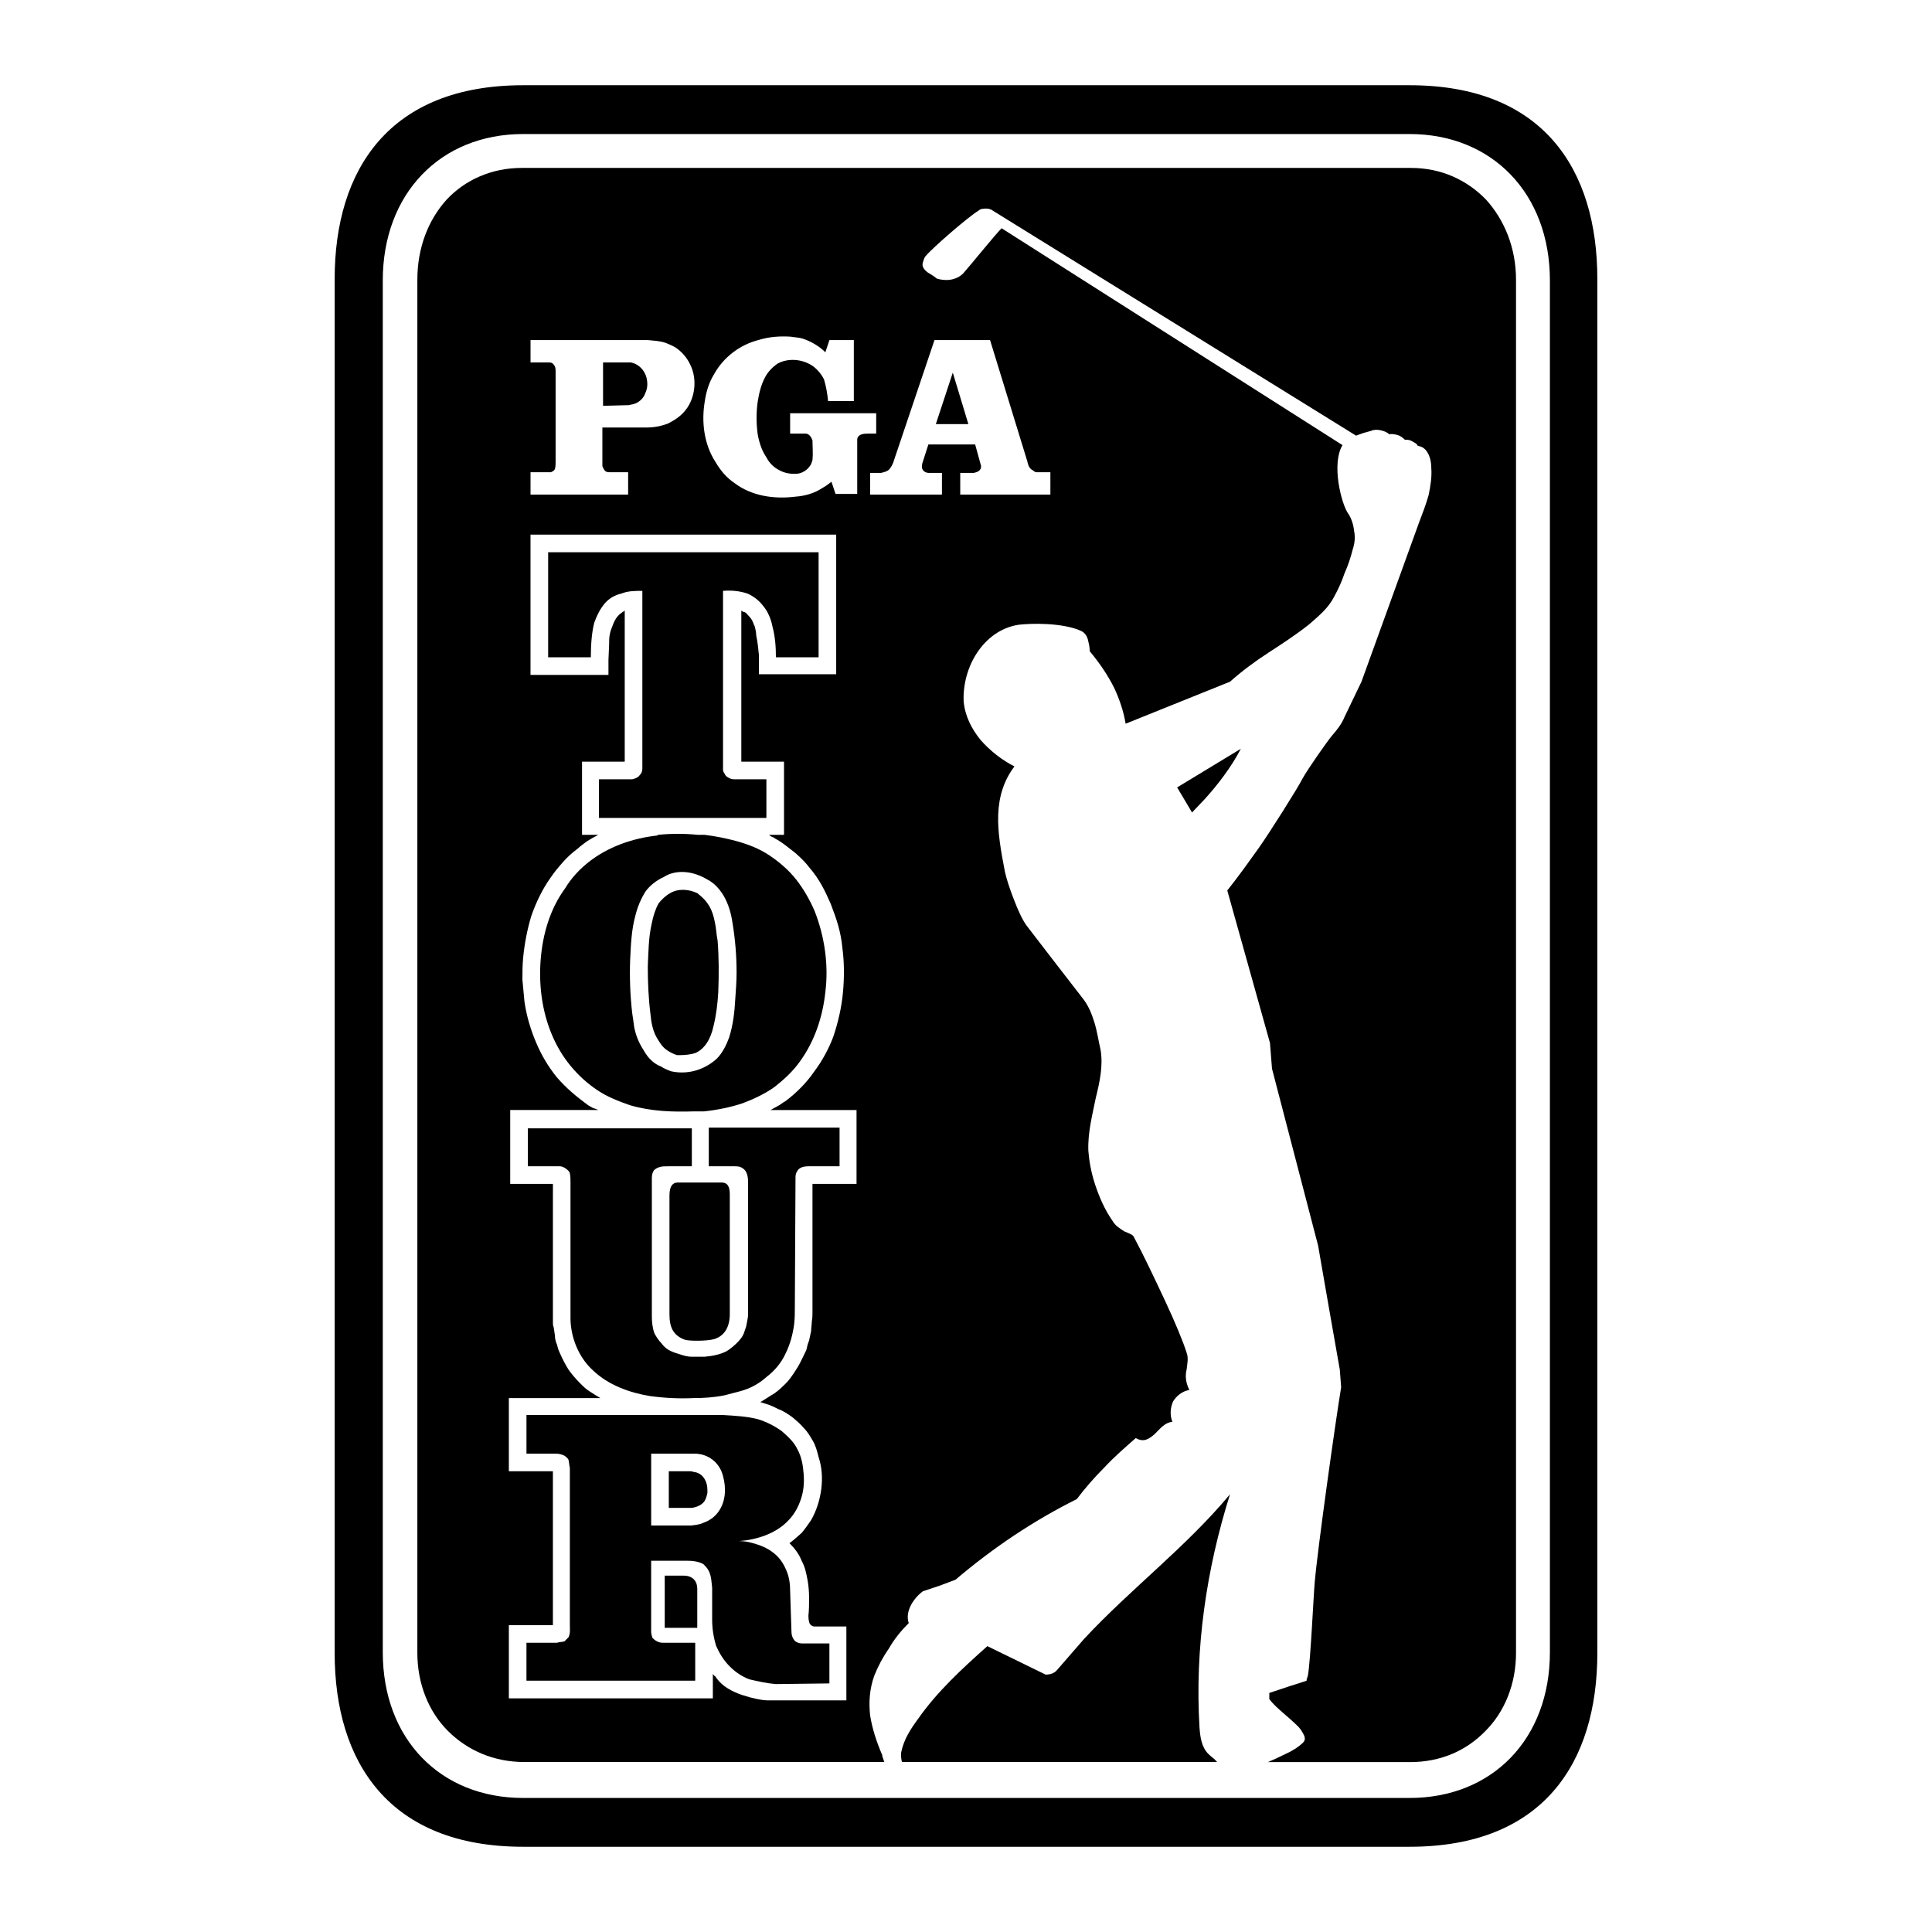 <?xml version="1.0" encoding="utf-8"?>
<!-- Generator: Adobe Illustrator 13.0.0, SVG Export Plug-In . SVG Version: 6.00 Build 14948)  -->
<!DOCTYPE svg PUBLIC "-//W3C//DTD SVG 1.0//EN" "http://www.w3.org/TR/2001/REC-SVG-20010904/DTD/svg10.dtd">
<svg version="1.0" id="Layer_1" xmlns="http://www.w3.org/2000/svg" xmlns:xlink="http://www.w3.org/1999/xlink" x="0px" y="0px"
	 width="192.756px" height="192.756px" viewBox="0 0 192.756 192.756" enable-background="new 0 0 192.756 192.756"
	 xml:space="preserve">
<g>
	<polygon fill-rule="evenodd" clip-rule="evenodd" fill="#FFFFFF" points="0,0 192.756,0 192.756,192.756 0,192.756 0,0 	"/>
	<path fill-rule="evenodd" clip-rule="evenodd" d="M140.637,8.504H52.188c-13.321,0-18.799,8.385-18.799,19.34l0,0v137.068
		c0,10.955,5.478,19.34,18.799,19.34l0,0h88.449c13.321,0,18.73-8.385,18.73-19.34l0,0V27.844
		C159.367,16.889,153.958,8.504,140.637,8.504L140.637,8.504L140.637,8.504z"/>
	<path fill-rule="evenodd" clip-rule="evenodd" fill="#FFFFFF" d="M154.634,164.845c0,8.655-5.748,14.538-13.997,14.538l0,0H52.188
		c-8.25,0-13.998-5.883-13.998-14.538l0,0V27.979c0-8.655,5.748-14.606,13.998-14.606l0,0h88.449
		c8.249,0,13.997,5.951,13.997,14.606l0,0V164.845L154.634,164.845z"/>
	<path fill-rule="evenodd" clip-rule="evenodd" d="M123.799,74.705l-6.356,3.854l1.487,2.502l1.285-1.352
		C121.499,78.289,122.852,76.531,123.799,74.705L123.799,74.705L123.799,74.705z"/>
	<path fill-rule="evenodd" clip-rule="evenodd" d="M108.178,163.492l-2.704,3.11c-0.271,0.338-0.677,0.474-1.149,0.474l0,0
		l-5.816-2.84c-2.502,2.231-5.003,4.53-6.897,7.235c-0.744,1.015-1.42,2.028-1.69,3.313c-0.068,0.271,0,0.812,0.067,1.014l0,0
		h31.444c-0.271-0.338-0.541-0.473-0.879-0.812c-0.676-0.676-0.812-1.69-0.879-2.637c-0.474-7.845,0.676-15.756,3.043-23.262
		C118.321,154.363,112.844,158.488,108.178,163.492L108.178,163.492L108.178,163.492z"/>
	<path fill-rule="evenodd" clip-rule="evenodd" d="M140.771,16.754H52.052c-3.043,0-5.68,1.217-7.506,3.178
		c-1.826,2.028-2.907,4.801-2.907,7.979l0,0v137.001c0,3.11,1.149,5.883,3.043,7.776c1.961,1.961,4.598,3.11,7.641,3.11l0,0h35.907
		c-0.135-0.338-0.135-0.473-0.203-0.541c0-0.067,0-0.067,0-0.135c-0.609-1.42-1.014-2.705-1.217-3.989
		c-0.135-1.285-0.067-2.57,0.406-3.923c0.406-1.014,0.879-1.893,1.488-2.772c0.541-0.946,1.217-1.758,1.961-2.502
		c-0.203-0.608-0.068-1.217,0.203-1.758c0.271-0.541,0.744-1.082,1.217-1.42l0,0l1.623-0.541l1.623-0.608
		c1.826-1.556,3.787-3.043,5.815-4.396s4.125-2.569,6.289-3.651c0.812-1.082,1.758-2.164,2.772-3.179
		c0.946-1.015,2.028-1.961,3.11-2.907c0.812,0.473,1.353,0.067,1.894-0.406c0.541-0.541,1.014-1.149,1.758-1.217
		c-0.271-0.677-0.203-1.42,0.067-2.029c0.338-0.541,0.88-1.014,1.623-1.149c-0.405-0.812-0.405-1.487-0.271-2.028
		c0.067-0.608,0.203-1.149,0-1.69c-0.338-1.082-1.149-3.043-2.164-5.207c-1.014-2.164-2.164-4.599-3.11-6.356
		c-0.067-0.203-0.473-0.338-0.946-0.541c-0.406-0.271-0.879-0.541-1.15-1.015c-0.811-1.149-1.352-2.434-1.758-3.651
		c-0.405-1.217-0.608-2.434-0.676-3.381c-0.067-1.826,0.405-3.584,0.743-5.274c0.406-1.623,0.744-3.246,0.474-4.801
		c-0.203-0.88-0.338-1.826-0.608-2.705s-0.608-1.758-1.285-2.569l0,0l-2.772-3.584l-2.705-3.516
		c-0.405-0.541-0.879-1.556-1.284-2.638c-0.406-1.014-0.744-2.096-0.879-2.705c-0.406-2.096-0.744-3.989-0.677-5.748
		s0.541-3.381,1.623-4.801c-1.217-0.608-2.435-1.555-3.381-2.637c-0.879-1.082-1.555-2.367-1.69-3.854
		c-0.068-1.69,0.406-3.449,1.353-4.869c0.946-1.42,2.366-2.502,4.125-2.772c0.541-0.068,1.623-0.135,2.84-0.068
		c1.217,0.068,2.502,0.271,3.381,0.676c0.474,0.203,0.677,0.676,0.744,1.082c0.135,0.473,0.135,0.879,0.135,0.947
		c1.015,1.217,1.826,2.435,2.435,3.651c0.541,1.149,0.946,2.367,1.149,3.584l0,0l10.414-4.192c1.217-1.082,2.502-2.029,3.854-2.908
		s2.705-1.758,3.989-2.772c0.474-0.406,0.947-0.812,1.42-1.285c0.474-0.474,0.879-1.015,1.149-1.556
		c0.406-0.744,0.744-1.487,1.015-2.299c0.338-0.744,0.608-1.555,0.812-2.367c0.203-0.609,0.271-1.217,0.135-1.894
		c-0.067-0.608-0.27-1.217-0.54-1.623c-0.406-0.541-0.812-1.826-1.015-3.178c-0.203-1.42-0.136-2.84,0.405-3.719l0,0L99.929,22.772
		c-0.677,0.676-3.179,3.787-3.855,4.531c-0.338,0.338-0.812,0.541-1.285,0.608s-1.015,0-1.353-0.135
		c-0.203-0.203-0.473-0.338-0.676-0.473c-0.271-0.135-0.473-0.338-0.608-0.541s-0.135-0.406-0.068-0.609
		c0.068-0.203,0.135-0.473,0.271-0.608c0.744-0.879,4.26-3.922,5.274-4.531c0.203-0.203,0.541-0.203,0.812-0.203
		s0.541,0.135,0.608,0.203l0,0l36.245,22.45l0.744-0.27l0.744-0.203c0.271-0.135,0.608-0.135,0.946-0.067
		c0.338,0.067,0.676,0.203,0.879,0.406c0.271-0.068,0.541,0,0.812,0.067s0.541,0.271,0.744,0.473c0.202,0,0.474,0,0.676,0.135
		c0.271,0.136,0.541,0.271,0.608,0.474c0.474,0.067,0.812,0.338,1.015,0.744c0.203,0.338,0.338,0.879,0.338,1.488
		c0.068,0.812-0.067,1.758-0.271,2.705c-0.271,0.946-0.608,1.826-0.946,2.705l0,0l-5.748,15.891l-1.69,3.517
		c-0.271,0.676-0.744,1.285-1.217,1.826c-0.474,0.541-2.502,3.449-2.976,4.328c-0.474,0.947-3.381,5.545-4.396,6.965
		c-1.015,1.42-2.028,2.84-3.11,4.192l0,0l4.26,15.215l0.203,2.57l4.599,17.648l1.082,6.222l1.082,6.153l0.135,1.758
		c-0.541,3.246-2.367,16.229-2.638,19.476c-0.135,1.555-0.405,7.708-0.676,9.264c0,0.067-0.067,0.136-0.067,0.271
		c-0.067,0.067-0.067,0.136-0.067,0.271l0,0l-1.894,0.608l-1.826,0.608v0.339v0.271c0.405,0.541,0.879,0.946,1.42,1.42
		c0.474,0.405,1.015,0.879,1.488,1.353c0.202,0.203,0.405,0.541,0.54,0.812c0.136,0.271,0.136,0.541-0.067,0.743
		c-0.473,0.474-1.149,0.879-1.758,1.149c-0.677,0.339-1.285,0.609-1.758,0.812l0,0h14.2c3.043,0,5.612-1.149,7.506-3.11
		c1.894-1.894,3.043-4.666,3.043-7.776l0,0V27.911c0-3.178-1.149-5.951-2.976-7.979C146.384,17.971,143.814,16.754,140.771,16.754
		L140.771,16.754L140.771,16.754z"/>
	<path fill-rule="evenodd" clip-rule="evenodd" fill="#FFFFFF" d="M52.931,47.116h2.029c0.135-0.068,0.338-0.135,0.406-0.338
		c0.067-0.203,0.067-0.473,0.067-0.744l0,0v-9.061c0-0.271-0.067-0.474-0.203-0.609c-0.135-0.203-0.338-0.203-0.541-0.203l0,0
		h-1.758V33.93H64.63c0.608,0.067,1.149,0.067,1.758,0.271c0.338,0.135,0.677,0.27,1.015,0.473c0.608,0.406,1.149,1.014,1.488,1.758
		c0.676,1.42,0.473,3.246-0.474,4.463c-0.473,0.608-1.082,1.014-1.758,1.353c-0.676,0.271-1.42,0.405-2.164,0.405l0,0h-4.396v3.855
		c0.068,0.135,0.135,0.338,0.271,0.473s0.338,0.135,0.541,0.135l0,0h1.758v2.231h-9.738V47.116L52.931,47.116z"/>
	<path fill-rule="evenodd" clip-rule="evenodd" fill="#FFFFFF" d="M85.457,118.118h-4.396v12.78c0,0.271,0,0.608-0.067,0.947
		c0,0.338-0.067,0.608-0.067,0.946c-0.068,0.338-0.135,0.608-0.203,0.947c-0.135,0.338-0.203,0.608-0.271,0.946
		c-0.271,0.541-0.541,1.149-0.811,1.623c-0.338,0.541-0.676,1.082-1.082,1.555c-0.406,0.406-0.812,0.812-1.285,1.15
		c-0.473,0.27-0.947,0.608-1.42,0.879c-0.068,0-0.068,0,0,0l0,0c0.271,0.067,0.609,0.203,0.879,0.271
		c0.338,0.135,0.608,0.271,0.879,0.405c0.541,0.203,0.947,0.474,1.42,0.812c0.406,0.338,0.812,0.677,1.149,1.082
		c0.406,0.405,0.676,0.879,0.947,1.353s0.406,1.014,0.541,1.555c0.338,1.015,0.406,2.097,0.271,3.179s-0.474,2.164-1.014,3.11
		c-0.271,0.406-0.609,0.879-0.947,1.285c-0.406,0.338-0.812,0.744-1.217,1.014c0.541,0.542,0.947,1.082,1.217,1.759
		c0.338,0.608,0.473,1.284,0.608,2.028c0.068,0.406,0.135,1.015,0.135,1.623s0,1.285-0.067,1.826c0,0.405,0.067,0.676,0.135,0.812
		c0.135,0.202,0.338,0.271,0.473,0.271l0,0h1.556h1.623v7.37h-7.844c-0.542,0-1.556-0.203-2.57-0.541
		c-1.015-0.338-1.961-0.879-2.502-1.623c0,0-0.067-0.067-0.135-0.202c-0.135-0.068-0.203-0.203-0.271-0.271l0,0v1.217v1.217H50.768
		v-7.303h2.231h2.164v-15.351h-2.164h-2.231v-7.303h9.129c-0.338-0.203-0.677-0.405-1.082-0.676
		c-0.338-0.203-0.609-0.474-0.947-0.812c-0.406-0.406-0.812-0.879-1.149-1.353c-0.338-0.541-0.609-1.082-0.879-1.69
		c-0.135-0.271-0.203-0.541-0.27-0.812c-0.136-0.271-0.203-0.608-0.203-0.879l0,0l-0.068-0.474l-0.067-0.405
		c-0.068-0.136-0.068-0.271-0.068-0.406s0-0.271,0-0.474l0,0v-13.389h-4.26v-7.37h8.791c-0.135-0.068-0.338-0.136-0.541-0.203
		c-0.135-0.068-0.338-0.203-0.473-0.271c-0.541-0.406-1.082-0.812-1.623-1.285s-1.014-0.947-1.487-1.487
		c-0.879-1.082-1.556-2.231-2.097-3.517s-0.946-2.638-1.149-4.058c-0.068-0.676-0.135-1.42-0.203-2.164c0-0.744,0-1.419,0.068-2.163
		c0.135-1.42,0.406-2.84,0.812-4.193c0.473-1.353,1.082-2.637,1.894-3.787c0.405-0.609,0.812-1.082,1.284-1.623
		c0.406-0.474,0.947-0.947,1.488-1.353c0.271-0.271,0.608-0.473,0.946-0.744c0.338-0.203,0.676-0.406,1.082-0.609l0,0h-0.811H58.07
		V75.99h4.26v-15.08c-0.067,0.067-0.135,0.135-0.203,0.135c-0.067,0.067-0.135,0.135-0.271,0.203
		c-0.135,0.135-0.271,0.271-0.406,0.473c-0.068,0.136-0.203,0.338-0.271,0.541c-0.135,0.338-0.271,0.676-0.338,1.015
		c-0.068,0.338-0.068,0.676-0.068,1.014l0,0l-0.067,1.555v1.488h-7.777V53.337h30.498v13.93H75.72c0-0.609,0-1.285,0-1.894
		c-0.067-0.676-0.135-1.353-0.271-1.961c0-0.27-0.067-0.608-0.135-0.879c-0.135-0.271-0.203-0.541-0.338-0.744
		c-0.135-0.203-0.27-0.338-0.405-0.474c-0.068-0.135-0.271-0.27-0.406-0.27l0,0l-0.135-0.068l-0.068-0.067v15.08h4.26v7.303h-0.744
		h-0.744c0.135,0.135,0.27,0.203,0.473,0.271c0.135,0.135,0.338,0.203,0.541,0.338c0.541,0.338,1.082,0.812,1.623,1.217
		c0.541,0.473,1.015,0.947,1.42,1.487c0.473,0.541,0.879,1.149,1.217,1.758c0.338,0.608,0.608,1.217,0.879,1.826
		c0.271,0.744,0.541,1.42,0.744,2.164c0.203,0.744,0.338,1.42,0.406,2.164c0.203,1.487,0.203,2.975,0.068,4.463
		c-0.135,1.487-0.474,2.976-0.947,4.396c-0.474,1.284-1.149,2.502-1.961,3.584c-0.744,1.081-1.758,2.096-2.84,2.907
		c-0.271,0.136-0.473,0.338-0.744,0.474c-0.271,0.135-0.474,0.271-0.744,0.406l0,0h8.588V118.118L85.457,118.118z"/>
	<path fill-rule="evenodd" clip-rule="evenodd" fill="#FFFFFF" d="M86.607,43.261c-0.203,0-0.406,0-0.608,0.068
		c-0.271,0.067-0.474,0.271-0.474,0.541l0,0v5.41h-2.164l-0.406-1.217c-0.271,0.203-0.608,0.474-0.879,0.608
		c-0.812,0.541-1.758,0.812-2.705,0.879c-2.164,0.27-4.396-0.068-6.085-1.353c-0.812-0.541-1.42-1.285-1.894-2.096
		c-1.149-1.758-1.42-3.99-1.082-6.019c0.135-0.946,0.406-1.894,0.947-2.772c0.947-1.69,2.569-2.908,4.396-3.381
		c1.082-0.338,2.164-0.406,3.246-0.338c0.338,0.068,0.812,0.068,1.217,0.203c0.812,0.271,1.623,0.744,2.231,1.352l0,0l0.406-1.217
		h2.434v6.086h-2.569c-0.068-0.744-0.203-1.488-0.406-2.164c-0.271-0.541-0.676-1.014-1.15-1.353
		c-1.014-0.676-2.434-0.812-3.516-0.203c-0.473,0.338-0.946,0.812-1.217,1.353c-0.406,0.744-0.608,1.623-0.744,2.502
		c-0.135,1.014-0.135,2.029,0,3.11c0.135,0.812,0.406,1.69,0.879,2.367c0.271,0.541,0.744,1.015,1.285,1.285
		c0.608,0.338,1.285,0.406,1.894,0.338c0.405-0.068,0.879-0.338,1.149-0.744c0.135-0.135,0.203-0.406,0.27-0.609
		c0.068-0.676,0-1.285,0-1.961c-0.067-0.135-0.135-0.338-0.27-0.474c-0.135-0.135-0.271-0.203-0.406-0.203l0,0h-1.555v-2.028h8.587
		v2.028H86.607L86.607,43.261z"/>
	<path fill-rule="evenodd" clip-rule="evenodd" fill="#FFFFFF" d="M93.234,33.93h5.544l3.72,12.104
		c0.067,0.338,0.202,0.744,0.541,0.879c0.135,0.135,0.271,0.203,0.405,0.203l0,0h1.353v2.231h-8.994v-2.164h1.353
		c0.271-0.067,0.541-0.135,0.676-0.406c0.067-0.135,0.067-0.338,0-0.473l0,0l-0.541-1.961h-4.666l-0.608,1.894
		c-0.068,0.271-0.068,0.541,0.135,0.744c0.135,0.135,0.338,0.203,0.541,0.203l0,0h1.285v2.164H86.81v-2.164h1.082
		c0.271-0.067,0.608-0.135,0.812-0.338c0.203-0.203,0.406-0.608,0.474-0.879l0,0L93.234,33.93L93.234,33.93z"/>
	<path fill-rule="evenodd" clip-rule="evenodd" d="M63.48,40.218c0.406-0.203,0.744-0.541,0.879-0.947
		c0.271-0.541,0.271-1.082,0.135-1.623c-0.203-0.744-0.812-1.353-1.555-1.487l0,0h-0.406h-2.367v4.328l2.569-0.068
		C62.939,40.354,63.21,40.354,63.48,40.218L63.48,40.218L63.48,40.218z"/>
	<path fill-rule="evenodd" clip-rule="evenodd" d="M69.228,110.883h1.015c1.285-0.135,2.637-0.406,3.854-0.812
		c1.082-0.405,2.231-0.947,3.178-1.623c0.947-0.744,1.826-1.556,2.502-2.502c1.487-2.028,2.299-4.463,2.569-6.965
		c0.338-2.705-0.068-5.545-1.082-8.115c-0.473-1.082-1.082-2.164-1.826-3.111c-0.744-0.946-1.69-1.758-2.705-2.434
		c-1.015-0.676-2.097-1.082-3.313-1.42c-1.015-0.271-2.029-0.474-3.111-0.609c-0.203,0-0.474,0-0.676,0
		c-1.353-0.135-2.637-0.135-3.99,0l0,0l-0.068,0.068c-2.501,0.271-4.936,1.149-6.829,2.637c-0.947,0.744-1.758,1.623-2.367,2.637
		c-1.487,2.029-2.231,4.531-2.435,7.1c-0.203,2.569,0.136,5.207,1.15,7.574c0.947,2.231,2.502,4.124,4.531,5.477
		c1.014,0.677,2.096,1.082,3.246,1.488C64.968,110.883,67.064,110.95,69.228,110.883L69.228,110.883L69.228,110.883z"/>
	<path fill-rule="evenodd" clip-rule="evenodd" fill="#FFFFFF" d="M62.872,95.735c0.068-1.487,0.135-3.043,0.541-4.463
		c0.203-0.812,0.541-1.623,1.014-2.367c0.474-0.608,1.082-1.082,1.826-1.42c0.608-0.405,1.42-0.541,2.164-0.473
		c0.744,0.068,1.488,0.338,2.164,0.744c0.676,0.338,1.217,0.947,1.623,1.623c0.473,0.812,0.744,1.758,0.879,2.705
		c0.271,1.623,0.406,3.313,0.406,4.936c0,0.88-0.067,1.759-0.135,2.705c-0.067,1.218-0.203,2.503-0.609,3.787
		c-0.27,0.744-0.676,1.556-1.217,2.097c-0.947,0.879-2.57,1.69-4.531,1.284c-0.203-0.067-0.744-0.27-1.014-0.473
		c-0.744-0.271-1.353-0.879-1.758-1.623c-0.541-0.812-0.812-1.623-0.947-2.299c-0.067-0.541-0.135-0.947-0.203-1.421
		C62.872,99.319,62.804,97.493,62.872,95.735L62.872,95.735L62.872,95.735z"/>
	<path fill-rule="evenodd" clip-rule="evenodd" d="M76.464,77.749h-3.246c-0.203,0-0.406-0.068-0.608-0.203
		c-0.135-0.068-0.271-0.203-0.338-0.406c-0.067-0.068-0.135-0.203-0.135-0.338l0,0V58.95c0.812-0.068,1.623,0,2.435,0.27
		c0.608,0.271,1.149,0.676,1.555,1.217c0.474,0.541,0.812,1.353,0.947,2.096c0.271,1.015,0.338,2.029,0.338,3.043l0,0h4.26V55.095
		H54.689v10.481h4.26c0-1.149,0.068-2.367,0.338-3.448c0.271-0.744,0.609-1.42,1.082-1.961c0.406-0.474,1.014-0.812,1.623-0.947
		c0.676-0.27,1.352-0.27,2.096-0.27l0,0v17.717c0,0.27-0.067,0.473-0.271,0.676c-0.135,0.203-0.406,0.338-0.744,0.406l0,0h-3.313
		v3.854h16.703V77.749L76.464,77.749z"/>
	<path fill-rule="evenodd" clip-rule="evenodd" d="M70.716,116.359h2.502c0.338,0,0.608,0,0.879,0.203
		c0.474,0.271,0.541,0.947,0.541,1.421l0,0v13.118c0,0.405-0.135,0.879-0.203,1.285c-0.135,0.338-0.203,0.676-0.338,0.879
		c-0.203,0.405-0.947,1.149-1.623,1.555c-0.676,0.338-1.42,0.474-2.164,0.541l0,0h-1.285c-0.474,0-0.879-0.135-1.285-0.271
		c-0.947-0.271-1.353-0.541-1.758-1.082c-0.271-0.27-0.474-0.608-0.676-0.946c-0.203-0.541-0.271-1.149-0.271-1.69l0,0V117.51
		c0-0.271,0.068-0.541,0.203-0.744c0.135-0.135,0.338-0.271,0.609-0.338c0.203-0.068,0.541-0.068,0.811-0.068l0,0h2.367v-3.786
		H52.661v3.786h2.501h0.338h0.338c0.271,0,0.474,0.136,0.676,0.271c0.135,0.135,0.271,0.202,0.338,0.405
		c0.067,0.338,0.067,0.608,0.067,0.947l0,0v13.523c0,1.894,0.812,3.923,2.231,5.207c1.556,1.487,3.652,2.231,5.68,2.569
		c1.488,0.203,2.908,0.271,4.396,0.203c1.015,0,2.029-0.067,3.043-0.271l0,0l1.555-0.405c1.015-0.271,1.894-0.744,2.638-1.42
		c0.811-0.608,1.487-1.42,1.893-2.3c0.474-0.946,0.744-1.961,0.879-2.976c0.068-0.608,0.068-1.149,0.068-1.758l0,0l0.067-12.916
		c0-0.338,0.135-0.608,0.338-0.811c0.338-0.271,0.744-0.271,1.149-0.271l0,0h2.908v-3.854H70.716V116.359L70.716,116.359z"/>
	<polygon fill-rule="evenodd" clip-rule="evenodd" points="95.06,37.175 93.369,42.314 96.615,42.314 95.06,37.175 	"/>
	<path fill-rule="evenodd" clip-rule="evenodd" d="M72.136,141.177h-19.61v3.854h2.907c0.338,0,0.609,0.068,0.879,0.203
		c0.203,0.135,0.338,0.271,0.406,0.405c0.067,0.271,0.067,0.541,0.135,0.812l0,0v15.621c0,0.473,0.067,0.879-0.135,1.284
		c-0.135,0.136-0.271,0.271-0.406,0.406c-0.271,0.067-0.541,0.067-0.744,0.135l0,0h-3.043v3.787h16.837v-3.787h-3.246
		c-0.406,0-0.744-0.202-1.014-0.473c-0.068-0.203-0.136-0.406-0.136-0.608l0,0v-7.101h3.584c0.541,0,1.149,0.067,1.623,0.338
		c0.203,0.203,0.406,0.406,0.541,0.677c0.271,0.54,0.271,1.149,0.338,1.69v3.178c0,0.879,0.135,1.758,0.406,2.638
		c0.338,0.743,0.744,1.42,1.352,2.028c0.541,0.541,1.217,1.015,1.961,1.285c0.879,0.202,1.758,0.405,2.637,0.473l0,0l5.342-0.067
		v-3.989h-2.705c-0.338,0-0.676-0.136-0.812-0.339c-0.203-0.271-0.27-0.54-0.27-0.879l0,0l-0.135-4.125
		c0-0.743-0.135-1.487-0.474-2.163c-0.271-0.609-0.676-1.15-1.217-1.556c-0.608-0.474-1.285-0.744-2.029-0.947
		c-0.473-0.135-0.879-0.202-1.352-0.202c1.758-0.136,3.651-0.744,4.869-2.029c0.608-0.608,1.015-1.352,1.285-2.163
		c0.271-0.812,0.338-1.623,0.271-2.502c-0.067-0.88-0.203-1.691-0.608-2.435c-0.338-0.744-0.947-1.285-1.556-1.826
		c-0.744-0.541-1.555-0.946-2.434-1.217C74.502,141.312,73.286,141.245,72.136,141.177L72.136,141.177L72.136,141.177z"/>
	<path fill-rule="evenodd" clip-rule="evenodd" fill="#FFFFFF" d="M71.662,150.847c-0.338,0.474-0.879,0.879-1.487,1.082
		c-0.406,0.203-0.812,0.203-1.217,0.271l0,0h-3.99v-7.168h3.854h0.474c1.352,0,2.502,0.879,2.84,2.231
		C72.474,148.48,72.406,149.832,71.662,150.847L71.662,150.847L71.662,150.847z"/>
	<path fill-rule="evenodd" clip-rule="evenodd" d="M65.441,103.377c0.271,0.473,0.541,0.946,0.946,1.284
		c0.338,0.271,0.744,0.474,1.15,0.609l0,0h0.338c0.474,0,1.082-0.068,1.488-0.203c0.947-0.406,1.555-1.42,1.826-2.705
		c0.271-1.082,0.406-2.231,0.473-3.381c0.068-1.759,0.068-3.449-0.067-5.14c-0.135-0.676-0.135-1.217-0.271-1.826
		c-0.135-0.676-0.338-1.352-0.744-1.893c-0.271-0.406-0.676-0.744-1.014-1.014c-0.879-0.406-1.894-0.474-2.705,0
		c-0.474,0.27-0.812,0.608-1.149,1.014c-0.338,0.608-0.541,1.285-0.676,1.961c-0.338,1.42-0.338,2.908-0.406,4.328
		c0,1.624,0.067,3.178,0.271,4.801C64.968,101.957,65.104,102.7,65.441,103.377L65.441,103.377L65.441,103.377z"/>
	<path fill-rule="evenodd" clip-rule="evenodd" d="M69.228,146.857l-0.271-0.068h-2.231v3.652h2.299
		c0.473-0.067,0.946-0.271,1.217-0.609c0.203-0.27,0.27-0.608,0.338-0.879c0-0.405,0-0.743-0.135-1.082
		C70.243,147.331,69.836,146.925,69.228,146.857L69.228,146.857L69.228,146.857z"/>
	<path fill-rule="evenodd" clip-rule="evenodd" d="M68.214,157.203H66.32v5.207h3.246v-3.922
		C69.566,157.812,69.161,157.203,68.214,157.203L68.214,157.203L68.214,157.203z"/>
	<path fill-rule="evenodd" clip-rule="evenodd" d="M66.793,119.268v11.901c0,1.285,0.406,2.097,1.556,2.502
		c0.473,0.136,2.164,0.136,2.908-0.067c1.082-0.338,1.555-1.285,1.555-2.502l0,0V119.2c0-0.677-0.135-1.217-0.812-1.217l0,0h-4.396
		C67.132,117.983,66.793,118.321,66.793,119.268L66.793,119.268L66.793,119.268z"/>
</g>
</svg>
